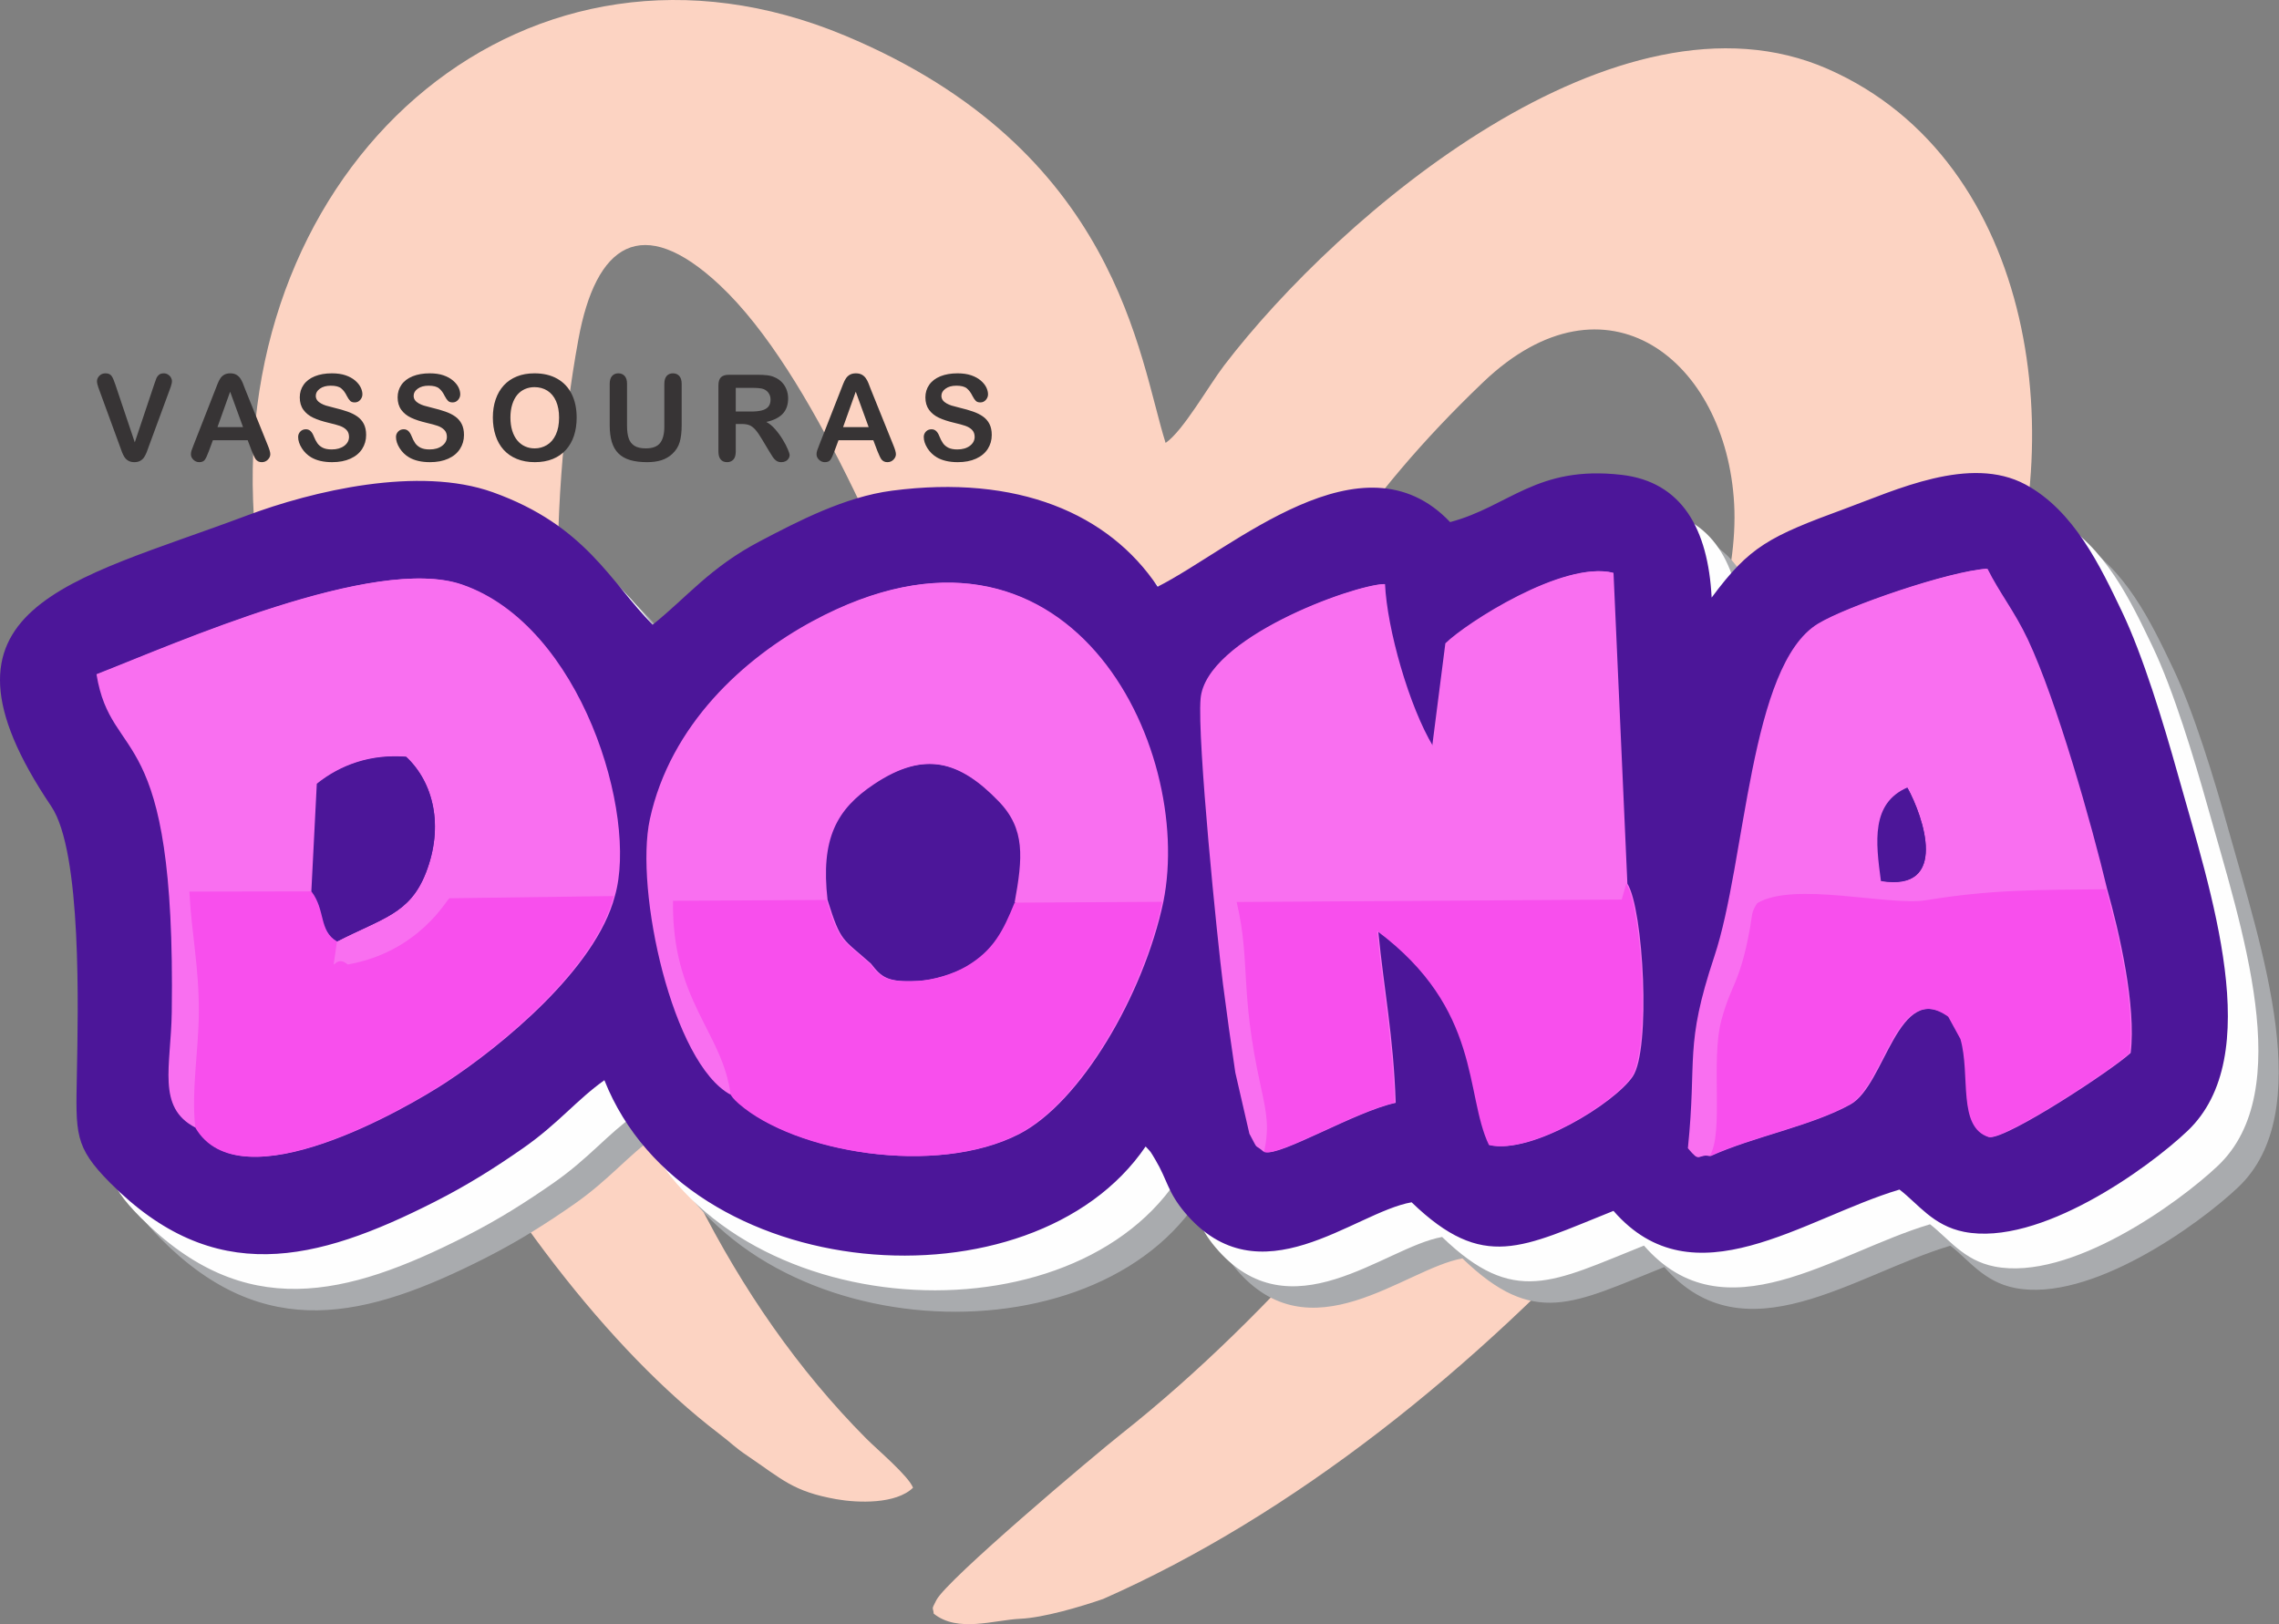 <svg width="101" height="72" viewBox="0 0 101 72" fill="none" xmlns="http://www.w3.org/2000/svg">
<rect x="0" y="0" width="101" height="72" fill="#808080" stroke="none"/>
<g clip-path="url(#clip0_92_633)">
<path fill-rule="evenodd" clip-rule="evenodd" d="M25.635 15.034C26.404 10.848 28.423 9.38 31.904 12.645C36.063 16.546 39.598 25.597 41.397 29.811C42.18 32.883 44.598 40.438 48.224 40.869C52.07 41.326 52.605 36.597 54.003 33.768C57.4 26.894 60.321 22.11 65.733 16.94C71.184 11.734 76.511 15.977 76.854 22.347C77.199 28.753 71.644 38.317 67.591 43.837C62.426 50.874 56.565 58.133 49.682 63.577C48.485 64.524 41.968 70.024 41.498 70.933C41.259 71.395 41.352 71.218 41.38 71.534C42.448 72.392 44.05 71.813 45.225 71.76C46.239 71.714 47.864 71.238 48.891 70.882C65.657 63.48 81.308 45.045 88.314 28.311C91.835 19.9 90.326 7.157 81.002 3.057C71.707 -1.031 59.366 9.507 54.253 16.198C53.561 17.103 52.432 19.107 51.657 19.635C50.456 15.833 49.551 6.632 37.439 1.575C23.469 -4.258 10.648 6.891 11.216 22.191C11.781 37.397 22.118 56.105 31.844 63.539C32.505 64.044 32.497 64.112 33.162 64.562C34.665 65.579 35.149 66.119 37.056 66.459C38.031 66.633 39.707 66.684 40.463 65.952C40.269 65.434 38.878 64.262 38.392 63.774C26.345 51.666 22.798 30.47 25.635 15.034Z" fill="#FCD3C2"/>
<path fill-rule="evenodd" clip-rule="evenodd" d="M66.519 25.634C62.626 21.526 56.863 26.826 53.558 28.497C51.398 25.256 47.348 23.513 41.783 24.24C39.683 24.515 37.605 25.602 35.926 26.484C33.717 27.644 32.721 28.943 31.178 30.181C29.301 28.288 28.216 25.787 24.092 24.31C20.81 23.135 16.117 24.244 13.174 25.35C5.394 28.273 -1.453 29.372 4.524 38.233C5.894 40.264 5.709 47.317 5.661 50.074C5.613 52.745 5.535 53.314 7.129 54.92C11.74 59.566 16.252 58.438 21.519 55.764C22.983 55.02 24.216 54.239 25.457 53.372C26.998 52.294 27.814 51.243 29.037 50.375C32.681 59.552 47.998 60.702 53.024 53.314C53.278 53.584 53.212 53.493 53.46 53.907C53.99 54.795 53.993 55.327 54.766 56.244C58.079 60.173 62.253 56.234 64.812 55.786C68.007 58.873 69.71 57.785 73.758 56.168C77.317 60.256 82.161 56.5 86.434 55.223C87.26 55.853 87.912 56.823 89.296 57.096C92.637 57.754 97.441 54.29 99.192 52.63C102.699 49.306 100.241 42.073 98.761 36.788C98.133 34.543 97.228 31.556 96.293 29.601C95.341 27.609 94.169 25.127 92.017 23.968C89.559 22.643 86.236 24.226 84.031 25.036C80.653 26.275 79.794 26.707 78.109 28.979C77.952 25.934 76.788 23.846 74.115 23.539C70.348 23.107 69.138 24.938 66.519 25.634Z" fill="#A9ABAE"/>
<path fill-rule="evenodd" clip-rule="evenodd" d="M65.618 24.684C61.725 20.576 55.962 25.876 52.657 27.547C50.496 24.306 46.447 22.563 40.882 23.29C38.782 23.565 36.704 24.652 35.025 25.534C32.816 26.694 31.82 27.993 30.277 29.231C28.4 27.338 27.315 24.837 23.191 23.36C19.909 22.185 15.216 23.294 12.273 24.4C4.493 27.323 -2.354 28.422 3.623 37.282C4.993 39.314 4.808 46.367 4.76 49.124C4.712 51.795 4.634 52.364 6.228 53.97C10.839 58.616 15.351 57.488 20.618 54.814C22.082 54.07 23.315 53.289 24.555 52.422C26.097 51.343 26.913 50.293 28.136 49.425C31.78 58.602 47.097 59.752 52.123 52.364C52.377 52.634 52.311 52.542 52.559 52.957C53.089 53.845 53.092 54.377 53.865 55.294C57.178 59.223 61.352 55.284 63.911 54.836C67.106 57.923 68.808 56.835 72.857 55.218C76.416 59.306 81.26 55.55 85.533 54.273C86.359 54.903 87.011 55.873 88.395 56.146C91.736 56.804 96.539 53.34 98.291 51.68C101.798 48.356 99.34 41.123 97.861 35.837C97.232 33.593 96.326 30.606 95.392 28.651C94.44 26.659 93.268 24.177 91.116 23.018C88.658 21.693 85.335 23.276 83.13 24.085C79.752 25.325 78.893 25.757 77.208 28.029C77.051 24.984 75.887 22.896 73.214 22.589C69.447 22.157 68.237 23.988 65.618 24.684Z" fill="#FEFEFE"/>
<path fill-rule="evenodd" clip-rule="evenodd" d="M64.266 23.145C60.373 19.037 54.61 24.338 51.305 26.008C49.145 22.768 45.096 21.024 39.531 21.752C37.431 22.026 35.353 23.114 33.673 23.996C31.465 25.156 30.469 26.454 28.925 27.693C27.048 25.8 25.964 23.298 21.84 21.821C18.557 20.646 13.865 21.756 10.921 22.861C3.141 25.784 -3.705 26.883 2.271 35.744C3.641 37.776 3.457 44.829 3.408 47.585C3.361 50.257 3.283 50.825 4.877 52.432C9.487 57.078 13.999 55.95 19.266 53.275C20.731 52.532 21.964 51.751 23.204 50.883C24.745 49.805 25.561 48.754 26.785 47.886C30.428 57.064 45.745 58.214 50.771 50.825C51.025 51.096 50.96 51.004 51.207 51.419C51.737 52.306 51.74 52.838 52.513 53.755C55.827 57.684 60 53.745 62.559 53.298C65.755 56.384 67.457 55.296 71.506 53.679C75.064 57.768 79.908 54.011 84.181 52.734C85.007 53.364 85.659 54.335 87.044 54.608C90.384 55.265 95.188 51.801 96.939 50.141C100.446 46.818 97.988 39.584 96.509 34.299C95.881 32.055 94.975 29.067 94.041 27.113C93.088 25.12 91.917 22.638 89.765 21.479C87.306 20.155 83.984 21.738 81.778 22.547C78.4 23.787 77.541 24.219 75.856 26.491C75.7 23.445 74.536 21.357 71.862 21.05C68.096 20.618 66.885 22.45 64.266 23.145Z" fill="#4C1699"/>
<path fill-rule="evenodd" clip-rule="evenodd" d="M83.359 39.058C83.12 37.303 82.925 35.608 84.528 34.912C85.248 36.218 86.388 39.544 83.359 39.058ZM75.771 51.246C76.407 50.197 75.802 47.035 76.292 45.215C76.724 43.607 77.086 43.636 77.531 41.279C77.67 40.544 77.594 40.463 77.873 40.041C79.489 39.056 83.736 40.176 85.347 39.909C88.254 39.427 90.37 39.452 93.336 39.421C92.648 36.538 91.094 31.049 89.819 28.345C89.228 27.092 88.571 26.296 88.033 25.214C86.378 25.319 81.842 26.871 80.564 27.651C77.524 29.505 77.381 38.178 75.977 42.393C74.632 46.432 75.219 46.862 74.803 50.902C75.384 51.591 75.129 51.135 75.771 51.246ZM56.02 51.071C56.259 49.971 56.134 49.346 55.874 48.162C54.919 43.817 55.441 42.738 54.807 39.986L71.869 39.878L72.071 39.174L71.457 25.392C69.264 24.849 64.979 27.614 64.055 28.519L63.469 33.098C62.39 31.306 61.422 27.87 61.331 25.892C59.936 25.939 53.436 28.284 53.207 30.974C53.051 32.799 53.959 41.759 54.199 43.621C54.368 44.936 54.551 46.248 54.747 47.551L55.37 50.258C55.807 51.072 55.529 50.647 56.02 51.071ZM32.379 48.528C32.032 45.753 29.764 44.373 29.826 39.934L36.626 39.895C36.313 37.17 37.029 35.87 38.685 34.764C40.965 33.24 42.551 33.758 44.246 35.51C45.453 36.746 45.325 38.034 44.965 40.016L51.508 39.977C52.893 33.078 47.282 21.455 36.019 27.532C32.967 29.178 29.711 32.125 28.8 36.317C28.118 39.458 29.796 47.141 32.379 48.528ZM8.653 49.983C8.474 48.329 8.804 46.576 8.811 44.869C8.82 42.839 8.495 41.457 8.392 39.525L13.798 39.515L14.04 34.743C15.101 33.893 16.435 33.426 17.995 33.547C19.211 34.679 19.685 36.627 18.868 38.706C18.155 40.519 16.948 40.699 14.933 41.736C14.682 43.648 14.722 42.177 15.412 42.755C18.566 42.201 19.804 39.867 19.916 39.82L27.2 39.722C28.234 36.146 25.726 27.741 20.436 25.914C16.602 24.59 7.763 28.53 4.276 29.889C4.943 33.985 7.796 31.731 7.612 44.869C7.578 47.275 6.935 49.09 8.653 49.983Z" fill="#F96FF0"/>
<path fill-rule="evenodd" clip-rule="evenodd" d="M83.409 39.058C83.17 37.303 82.975 35.608 84.579 34.912C85.298 36.218 86.439 39.544 83.409 39.058ZM8.703 49.983C10.676 53.406 18.064 49.1 19.763 47.987C22.199 46.392 26.407 42.959 27.25 39.722C28.284 36.146 25.776 27.741 20.486 25.914C16.652 24.59 7.813 28.53 4.327 29.889C4.993 33.985 7.846 31.731 7.662 44.869C7.628 47.275 6.986 49.09 8.703 49.983ZM14.983 41.736C14.168 41.254 14.491 40.354 13.848 39.515L14.09 34.743C15.152 33.893 16.485 33.426 18.045 33.547C19.261 34.679 19.735 36.627 18.918 38.706C18.205 40.519 16.998 40.699 14.983 41.736ZM36.676 39.895C36.364 37.17 37.079 35.87 38.735 34.764C41.015 33.24 42.601 33.758 44.297 35.51C45.504 36.746 45.375 38.034 45.016 40.016C44.506 41.27 44.08 42.134 42.866 42.844C42.301 43.174 41.423 43.45 40.69 43.487C39.333 43.557 39.072 43.323 38.599 42.717C37.337 41.587 37.273 41.811 36.676 39.895ZM51.558 39.977C52.943 33.078 47.332 21.455 36.069 27.532C33.018 29.178 29.761 32.125 28.851 36.317C28.169 39.458 29.846 47.141 32.429 48.528C32.477 48.591 32.521 48.693 32.788 48.926C35.275 51.094 41.496 52.158 45.165 50.276C47.888 48.879 50.678 44.12 51.558 39.977ZM56.07 51.071C56.743 51.27 60.089 49.264 61.855 48.89C61.755 45.899 61.34 43.935 61.081 41.273C65.728 44.745 64.953 48.507 66.037 50.761C67.883 51.181 71.55 48.913 72.359 47.724C73.175 46.526 72.837 40.298 72.122 39.174L71.507 25.392C69.314 24.849 65.03 27.614 64.106 28.519L63.52 33.098C62.44 31.306 61.472 27.87 61.381 25.892C59.986 25.939 53.486 28.284 53.257 30.974C53.101 32.799 54.01 41.759 54.249 43.621C54.418 44.936 54.601 46.248 54.798 47.551L55.42 50.258C55.858 51.072 55.579 50.647 56.07 51.071ZM75.821 51.246C77.694 50.393 80.279 49.919 82.005 48.963C83.568 48.098 84.098 43.426 86.391 45.072L86.931 46.06C87.391 47.655 86.781 49.966 88.189 50.41C89.002 50.462 93.602 47.44 94.427 46.678C94.68 44.601 93.926 41.328 93.386 39.421C92.698 36.538 91.144 31.049 89.869 28.345C89.278 27.092 88.621 26.296 88.083 25.214C86.429 25.319 81.892 26.871 80.614 27.651C77.574 29.505 77.431 38.178 76.027 42.393C74.682 46.432 75.27 46.862 74.853 50.902C75.434 51.591 75.18 51.135 75.821 51.246Z" fill="#F96FF0"/>
<path fill-rule="evenodd" clip-rule="evenodd" d="M32.379 48.528C32.427 48.591 32.47 48.693 32.737 48.926C35.224 51.094 41.445 52.158 45.115 50.276C47.838 48.879 50.627 44.12 51.508 39.977L44.965 40.016C44.455 41.27 44.029 42.134 42.816 42.844C42.251 43.174 41.373 43.45 40.64 43.487C39.283 43.557 39.022 43.323 38.548 42.717C37.286 41.587 37.223 41.811 36.625 39.895L29.826 39.934C29.764 44.373 32.032 45.753 32.379 48.528Z" fill="#F84FED"/>
<path fill-rule="evenodd" clip-rule="evenodd" d="M75.771 51.246C77.644 50.393 80.228 49.919 81.955 48.963C83.517 48.098 84.048 43.426 86.341 45.072L86.881 46.06C87.341 47.655 86.731 49.966 88.139 50.41C88.952 50.462 93.552 47.44 94.376 46.678C94.63 44.601 93.875 41.328 93.336 39.421C90.37 39.452 88.254 39.427 85.347 39.909C83.736 40.176 79.489 39.056 77.873 40.041C77.594 40.463 77.67 40.544 77.531 41.279C77.086 43.636 76.724 43.607 76.291 45.215C75.802 47.035 76.407 50.197 75.771 51.246Z" fill="#F84FED"/>
<path fill-rule="evenodd" clip-rule="evenodd" d="M56.02 51.071C56.693 51.27 60.039 49.264 61.804 48.89C61.705 45.899 61.29 43.935 61.031 41.273C65.677 44.745 64.903 48.507 65.987 50.761C67.832 51.181 71.499 48.913 72.309 47.724C73.124 46.526 72.786 40.298 72.071 39.174L71.869 39.878L54.807 39.986C55.441 42.738 54.919 43.817 55.874 48.162C56.134 49.346 56.259 49.971 56.02 51.071Z" fill="#F84FED"/>
<path fill-rule="evenodd" clip-rule="evenodd" d="M8.653 49.983C10.626 53.406 18.014 49.1 19.713 47.987C22.148 46.392 26.356 42.959 27.2 39.722L19.916 39.82C19.804 39.867 18.566 42.201 15.412 42.756C14.722 42.177 14.682 43.648 14.933 41.736C14.117 41.255 14.44 40.354 13.798 39.515L8.392 39.525C8.495 41.457 8.82 42.839 8.811 44.869C8.804 46.576 8.474 48.329 8.653 49.983Z" fill="#F84FED"/>
<path fill-rule="evenodd" clip-rule="evenodd" d="M13.798 39.515C14.44 40.354 14.117 41.255 14.933 41.736C16.948 40.699 18.155 40.519 18.868 38.706C19.685 36.627 19.21 34.679 17.995 33.547C16.435 33.426 15.101 33.893 14.04 34.743L13.798 39.515Z" fill="#4C1699"/>
<path fill-rule="evenodd" clip-rule="evenodd" d="M83.359 39.058C86.388 39.544 85.248 36.218 84.528 34.912C82.925 35.608 83.12 37.303 83.359 39.058Z" fill="#4C1699"/>
<path d="M5.115 17.057L5.973 19.61L6.834 17.039C6.879 16.903 6.913 16.809 6.935 16.757C6.958 16.704 6.995 16.657 7.046 16.614C7.098 16.571 7.169 16.55 7.258 16.55C7.323 16.55 7.384 16.567 7.441 16.6C7.497 16.633 7.541 16.676 7.572 16.731C7.604 16.785 7.62 16.84 7.62 16.896C7.62 16.933 7.615 16.975 7.604 17.019C7.595 17.063 7.581 17.106 7.566 17.149C7.55 17.192 7.535 17.235 7.519 17.28L6.602 19.769C6.568 19.864 6.536 19.955 6.503 20.041C6.47 20.126 6.432 20.201 6.389 20.267C6.347 20.332 6.289 20.385 6.218 20.426C6.146 20.468 6.059 20.488 5.956 20.488C5.851 20.488 5.764 20.468 5.692 20.427C5.621 20.387 5.563 20.333 5.519 20.267C5.476 20.199 5.437 20.124 5.405 20.039C5.372 19.955 5.339 19.864 5.307 19.769L4.404 17.301C4.388 17.256 4.372 17.212 4.356 17.168C4.34 17.125 4.326 17.078 4.315 17.028C4.303 16.978 4.298 16.935 4.298 16.901C4.298 16.813 4.333 16.732 4.404 16.659C4.475 16.587 4.564 16.55 4.671 16.55C4.801 16.55 4.894 16.59 4.948 16.671C5.003 16.752 5.058 16.88 5.115 17.057ZM11.158 19.993L10.977 19.515H9.435L9.254 20.003C9.184 20.193 9.124 20.322 9.073 20.388C9.024 20.455 8.942 20.488 8.828 20.488C8.732 20.488 8.646 20.453 8.572 20.382C8.498 20.311 8.461 20.23 8.461 20.141C8.461 20.088 8.469 20.034 8.486 19.979C8.504 19.924 8.532 19.847 8.572 19.748L9.541 17.275C9.57 17.204 9.602 17.119 9.641 17.019C9.68 16.919 9.722 16.837 9.766 16.771C9.81 16.705 9.867 16.652 9.939 16.611C10.01 16.571 10.099 16.55 10.204 16.55C10.312 16.55 10.401 16.571 10.472 16.611C10.544 16.652 10.601 16.704 10.645 16.768C10.689 16.832 10.726 16.901 10.757 16.975C10.787 17.049 10.825 17.147 10.871 17.27L11.862 19.727C11.94 19.915 11.979 20.05 11.979 20.136C11.979 20.223 11.942 20.305 11.869 20.378C11.796 20.452 11.707 20.488 11.603 20.488C11.543 20.488 11.491 20.478 11.448 20.456C11.406 20.434 11.369 20.405 11.339 20.368C11.31 20.331 11.279 20.273 11.246 20.197C11.211 20.119 11.183 20.051 11.158 19.993ZM9.638 18.934H10.771L10.199 17.364L9.638 18.934ZM16.226 19.282C16.226 19.512 16.167 19.719 16.049 19.902C15.931 20.086 15.758 20.23 15.53 20.333C15.302 20.437 15.032 20.488 14.72 20.488C14.346 20.488 14.037 20.418 13.794 20.276C13.622 20.174 13.482 20.038 13.375 19.868C13.267 19.697 13.213 19.531 13.213 19.37C13.213 19.277 13.246 19.197 13.31 19.13C13.375 19.063 13.457 19.03 13.556 19.03C13.638 19.03 13.706 19.056 13.761 19.108C13.818 19.16 13.866 19.237 13.905 19.34C13.953 19.46 14.006 19.562 14.062 19.643C14.118 19.725 14.197 19.792 14.298 19.846C14.401 19.898 14.534 19.924 14.7 19.924C14.927 19.924 15.112 19.871 15.255 19.765C15.397 19.658 15.468 19.525 15.468 19.366C15.468 19.239 15.43 19.136 15.354 19.058C15.277 18.979 15.177 18.919 15.055 18.877C14.934 18.835 14.771 18.791 14.568 18.744C14.296 18.68 14.067 18.605 13.884 18.519C13.7 18.433 13.555 18.316 13.447 18.168C13.339 18.02 13.285 17.836 13.285 17.615C13.285 17.406 13.342 17.22 13.456 17.057C13.57 16.894 13.735 16.769 13.95 16.681C14.166 16.594 14.419 16.55 14.711 16.55C14.943 16.55 15.144 16.579 15.315 16.637C15.484 16.696 15.626 16.773 15.738 16.869C15.849 16.964 15.931 17.066 15.983 17.171C16.035 17.277 16.061 17.38 16.061 17.481C16.061 17.572 16.028 17.655 15.964 17.729C15.899 17.803 15.818 17.839 15.722 17.839C15.634 17.839 15.567 17.817 15.521 17.773C15.475 17.729 15.426 17.656 15.373 17.556C15.303 17.412 15.221 17.3 15.124 17.219C15.028 17.138 14.872 17.098 14.658 17.098C14.46 17.098 14.299 17.142 14.178 17.23C14.056 17.317 13.995 17.422 13.995 17.545C13.995 17.622 14.016 17.687 14.057 17.743C14.099 17.798 14.156 17.846 14.229 17.886C14.301 17.926 14.374 17.957 14.448 17.98C14.523 18.002 14.645 18.035 14.816 18.078C15.029 18.129 15.224 18.184 15.397 18.245C15.57 18.305 15.717 18.379 15.839 18.466C15.961 18.552 16.056 18.662 16.124 18.794C16.192 18.927 16.226 19.09 16.226 19.282ZM20.563 19.282C20.563 19.512 20.503 19.719 20.385 19.902C20.267 20.086 20.095 20.23 19.867 20.333C19.639 20.437 19.369 20.488 19.057 20.488C18.683 20.488 18.373 20.418 18.131 20.276C17.958 20.174 17.819 20.038 17.711 19.868C17.603 19.697 17.549 19.531 17.549 19.37C17.549 19.277 17.582 19.197 17.647 19.13C17.711 19.063 17.793 19.03 17.893 19.03C17.974 19.03 18.042 19.056 18.098 19.108C18.154 19.16 18.202 19.237 18.242 19.34C18.29 19.46 18.343 19.562 18.398 19.643C18.455 19.725 18.533 19.792 18.635 19.846C18.737 19.898 18.871 19.924 19.037 19.924C19.264 19.924 19.449 19.871 19.591 19.765C19.733 19.658 19.805 19.525 19.805 19.366C19.805 19.239 19.767 19.136 19.69 19.058C19.613 18.979 19.513 18.919 19.392 18.877C19.271 18.835 19.107 18.791 18.904 18.744C18.632 18.68 18.403 18.605 18.221 18.519C18.037 18.433 17.891 18.316 17.784 18.168C17.676 18.02 17.622 17.836 17.622 17.615C17.622 17.406 17.679 17.22 17.792 17.057C17.906 16.894 18.071 16.769 18.287 16.681C18.502 16.594 18.756 16.55 19.047 16.55C19.279 16.55 19.481 16.579 19.651 16.637C19.821 16.696 19.962 16.773 20.074 16.869C20.186 16.964 20.267 17.066 20.32 17.171C20.371 17.277 20.397 17.38 20.397 17.481C20.397 17.572 20.365 17.655 20.3 17.729C20.236 17.803 20.155 17.839 20.058 17.839C19.97 17.839 19.904 17.817 19.858 17.773C19.812 17.729 19.762 17.656 19.709 17.556C19.64 17.412 19.558 17.3 19.46 17.219C19.364 17.138 19.209 17.098 18.994 17.098C18.797 17.098 18.636 17.142 18.515 17.23C18.393 17.317 18.332 17.422 18.332 17.545C18.332 17.622 18.352 17.687 18.394 17.743C18.435 17.798 18.493 17.846 18.565 17.886C18.637 17.926 18.711 17.957 18.785 17.98C18.859 18.002 18.982 18.035 19.152 18.078C19.366 18.129 19.56 18.184 19.733 18.245C19.907 18.305 20.054 18.379 20.176 18.466C20.298 18.552 20.392 18.662 20.46 18.794C20.528 18.927 20.563 19.09 20.563 19.282ZM23.686 16.55C24.08 16.55 24.417 16.63 24.699 16.791C24.98 16.95 25.194 17.178 25.339 17.474C25.484 17.769 25.556 18.116 25.556 18.514C25.556 18.809 25.516 19.076 25.437 19.317C25.357 19.558 25.239 19.767 25.08 19.943C24.921 20.119 24.727 20.254 24.495 20.348C24.264 20.441 24 20.488 23.702 20.488C23.405 20.488 23.139 20.441 22.905 20.344C22.67 20.248 22.475 20.112 22.318 19.938C22.161 19.763 22.042 19.553 21.962 19.306C21.882 19.06 21.842 18.794 21.842 18.509C21.842 18.216 21.883 17.948 21.967 17.703C22.051 17.459 22.172 17.252 22.331 17.08C22.489 16.909 22.683 16.777 22.91 16.687C23.137 16.595 23.396 16.55 23.686 16.55ZM24.777 18.509C24.777 18.23 24.732 17.988 24.643 17.783C24.553 17.579 24.425 17.425 24.259 17.319C24.093 17.215 23.901 17.162 23.686 17.162C23.533 17.162 23.391 17.192 23.261 17.249C23.13 17.308 23.018 17.392 22.924 17.503C22.831 17.614 22.757 17.756 22.702 17.928C22.648 18.101 22.621 18.294 22.621 18.509C22.621 18.726 22.648 18.921 22.702 19.097C22.757 19.271 22.834 19.417 22.932 19.532C23.031 19.648 23.145 19.734 23.273 19.79C23.402 19.848 23.543 19.877 23.696 19.877C23.893 19.877 24.073 19.827 24.238 19.728C24.403 19.63 24.534 19.477 24.631 19.271C24.729 19.065 24.777 18.81 24.777 18.509ZM27.021 18.849V17.018C27.021 16.861 27.056 16.745 27.126 16.667C27.196 16.589 27.288 16.55 27.401 16.55C27.52 16.55 27.614 16.589 27.684 16.667C27.754 16.745 27.789 16.862 27.789 17.018V18.892C27.789 19.105 27.813 19.283 27.861 19.426C27.907 19.569 27.992 19.68 28.112 19.759C28.233 19.837 28.402 19.877 28.619 19.877C28.919 19.877 29.131 19.797 29.256 19.636C29.38 19.476 29.442 19.233 29.442 18.907V17.018C29.442 16.861 29.477 16.743 29.546 16.665C29.614 16.588 29.707 16.55 29.823 16.55C29.938 16.55 30.031 16.588 30.103 16.665C30.174 16.743 30.21 16.861 30.21 17.018V18.849C30.21 19.147 30.181 19.397 30.124 19.595C30.066 19.795 29.957 19.97 29.796 20.12C29.659 20.248 29.498 20.341 29.315 20.401C29.132 20.459 28.919 20.488 28.674 20.488C28.383 20.488 28.132 20.456 27.921 20.394C27.71 20.331 27.539 20.232 27.407 20.1C27.273 19.968 27.176 19.797 27.114 19.591C27.052 19.384 27.021 19.137 27.021 18.849ZM32.876 18.796H32.607V20.018C32.607 20.18 32.571 20.298 32.501 20.374C32.43 20.45 32.337 20.488 32.224 20.488C32.102 20.488 32.006 20.449 31.939 20.369C31.872 20.289 31.839 20.173 31.839 20.018V17.087C31.839 16.921 31.876 16.8 31.95 16.726C32.024 16.651 32.144 16.614 32.309 16.614H33.559C33.731 16.614 33.878 16.621 34.001 16.636C34.124 16.651 34.234 16.68 34.332 16.726C34.452 16.776 34.557 16.848 34.648 16.941C34.739 17.035 34.809 17.144 34.856 17.268C34.904 17.392 34.928 17.523 34.928 17.663C34.928 17.946 34.848 18.173 34.688 18.344C34.528 18.513 34.286 18.634 33.962 18.705C34.098 18.777 34.229 18.885 34.353 19.027C34.477 19.169 34.588 19.32 34.685 19.48C34.783 19.64 34.859 19.784 34.913 19.914C34.967 20.042 34.995 20.131 34.995 20.18C34.995 20.23 34.979 20.279 34.947 20.329C34.915 20.378 34.872 20.418 34.816 20.446C34.761 20.474 34.697 20.488 34.625 20.488C34.539 20.488 34.467 20.468 34.407 20.427C34.349 20.387 34.299 20.335 34.256 20.273C34.214 20.211 34.157 20.119 34.084 19.998L33.776 19.483C33.666 19.296 33.567 19.152 33.48 19.053C33.393 18.954 33.304 18.887 33.214 18.85C33.125 18.814 33.012 18.796 32.876 18.796ZM33.316 17.194H32.607V18.243H33.295C33.479 18.243 33.635 18.227 33.761 18.195C33.886 18.163 33.983 18.108 34.049 18.031C34.115 17.953 34.149 17.847 34.149 17.712C34.149 17.606 34.122 17.513 34.068 17.432C34.015 17.351 33.941 17.291 33.846 17.251C33.757 17.213 33.58 17.194 33.316 17.194ZM38.884 19.993L38.703 19.515H37.161L36.98 20.003C36.91 20.193 36.85 20.322 36.8 20.388C36.75 20.455 36.668 20.488 36.554 20.488C36.458 20.488 36.372 20.453 36.298 20.382C36.224 20.311 36.187 20.23 36.187 20.141C36.187 20.088 36.195 20.034 36.212 19.979C36.23 19.924 36.258 19.847 36.298 19.748L37.267 17.275C37.296 17.204 37.328 17.119 37.367 17.019C37.406 16.919 37.448 16.837 37.492 16.771C37.536 16.705 37.593 16.652 37.665 16.611C37.736 16.571 37.825 16.55 37.93 16.55C38.038 16.55 38.127 16.571 38.198 16.611C38.27 16.652 38.327 16.704 38.371 16.768C38.415 16.832 38.453 16.901 38.483 16.975C38.513 17.049 38.551 17.147 38.597 17.27L39.588 19.727C39.666 19.915 39.705 20.05 39.705 20.136C39.705 20.223 39.668 20.305 39.595 20.378C39.522 20.452 39.433 20.488 39.329 20.488C39.269 20.488 39.217 20.478 39.174 20.456C39.132 20.434 39.095 20.405 39.065 20.368C39.036 20.331 39.005 20.273 38.972 20.197C38.937 20.119 38.909 20.051 38.884 19.993ZM37.364 18.934H38.497L37.925 17.364L37.364 18.934ZM43.952 19.282C43.952 19.512 43.893 19.719 43.775 19.902C43.657 20.086 43.484 20.23 43.256 20.333C43.028 20.437 42.758 20.488 42.447 20.488C42.072 20.488 41.763 20.418 41.52 20.276C41.348 20.174 41.208 20.038 41.101 19.868C40.993 19.697 40.939 19.531 40.939 19.37C40.939 19.277 40.972 19.197 41.036 19.13C41.101 19.063 41.183 19.03 41.283 19.03C41.364 19.03 41.432 19.056 41.487 19.108C41.544 19.16 41.592 19.237 41.631 19.34C41.679 19.46 41.732 19.562 41.788 19.643C41.844 19.725 41.923 19.792 42.024 19.846C42.127 19.898 42.26 19.924 42.426 19.924C42.653 19.924 42.839 19.871 42.981 19.765C43.123 19.658 43.194 19.525 43.194 19.366C43.194 19.239 43.156 19.136 43.08 19.058C43.003 18.979 42.903 18.919 42.781 18.877C42.66 18.835 42.497 18.791 42.294 18.744C42.022 18.68 41.793 18.605 41.61 18.519C41.426 18.433 41.281 18.316 41.173 18.168C41.065 18.02 41.011 17.836 41.011 17.615C41.011 17.406 41.068 17.22 41.182 17.057C41.296 16.894 41.461 16.769 41.676 16.681C41.892 16.594 42.145 16.55 42.437 16.55C42.669 16.55 42.87 16.579 43.041 16.637C43.21 16.696 43.352 16.773 43.464 16.869C43.575 16.964 43.657 17.066 43.709 17.171C43.76 17.277 43.787 17.38 43.787 17.481C43.787 17.572 43.754 17.655 43.69 17.729C43.625 17.803 43.544 17.839 43.448 17.839C43.359 17.839 43.293 17.817 43.247 17.773C43.201 17.729 43.152 17.656 43.099 17.556C43.029 17.412 42.947 17.3 42.85 17.219C42.754 17.138 42.598 17.098 42.384 17.098C42.186 17.098 42.025 17.142 41.904 17.23C41.782 17.317 41.721 17.422 41.721 17.545C41.721 17.622 41.742 17.687 41.783 17.743C41.825 17.798 41.882 17.846 41.955 17.886C42.027 17.926 42.1 17.957 42.174 17.98C42.249 18.002 42.371 18.035 42.542 18.078C42.755 18.129 42.95 18.184 43.123 18.245C43.296 18.305 43.443 18.379 43.565 18.466C43.687 18.552 43.782 18.662 43.85 18.794C43.918 18.927 43.952 19.09 43.952 19.282Z" fill="#373435"/>
</g>
<defs>
<clipPath id="clip0_92_633">
<rect width="100.987" height="72" fill="white"/>
</clipPath>
</defs>
</svg>
